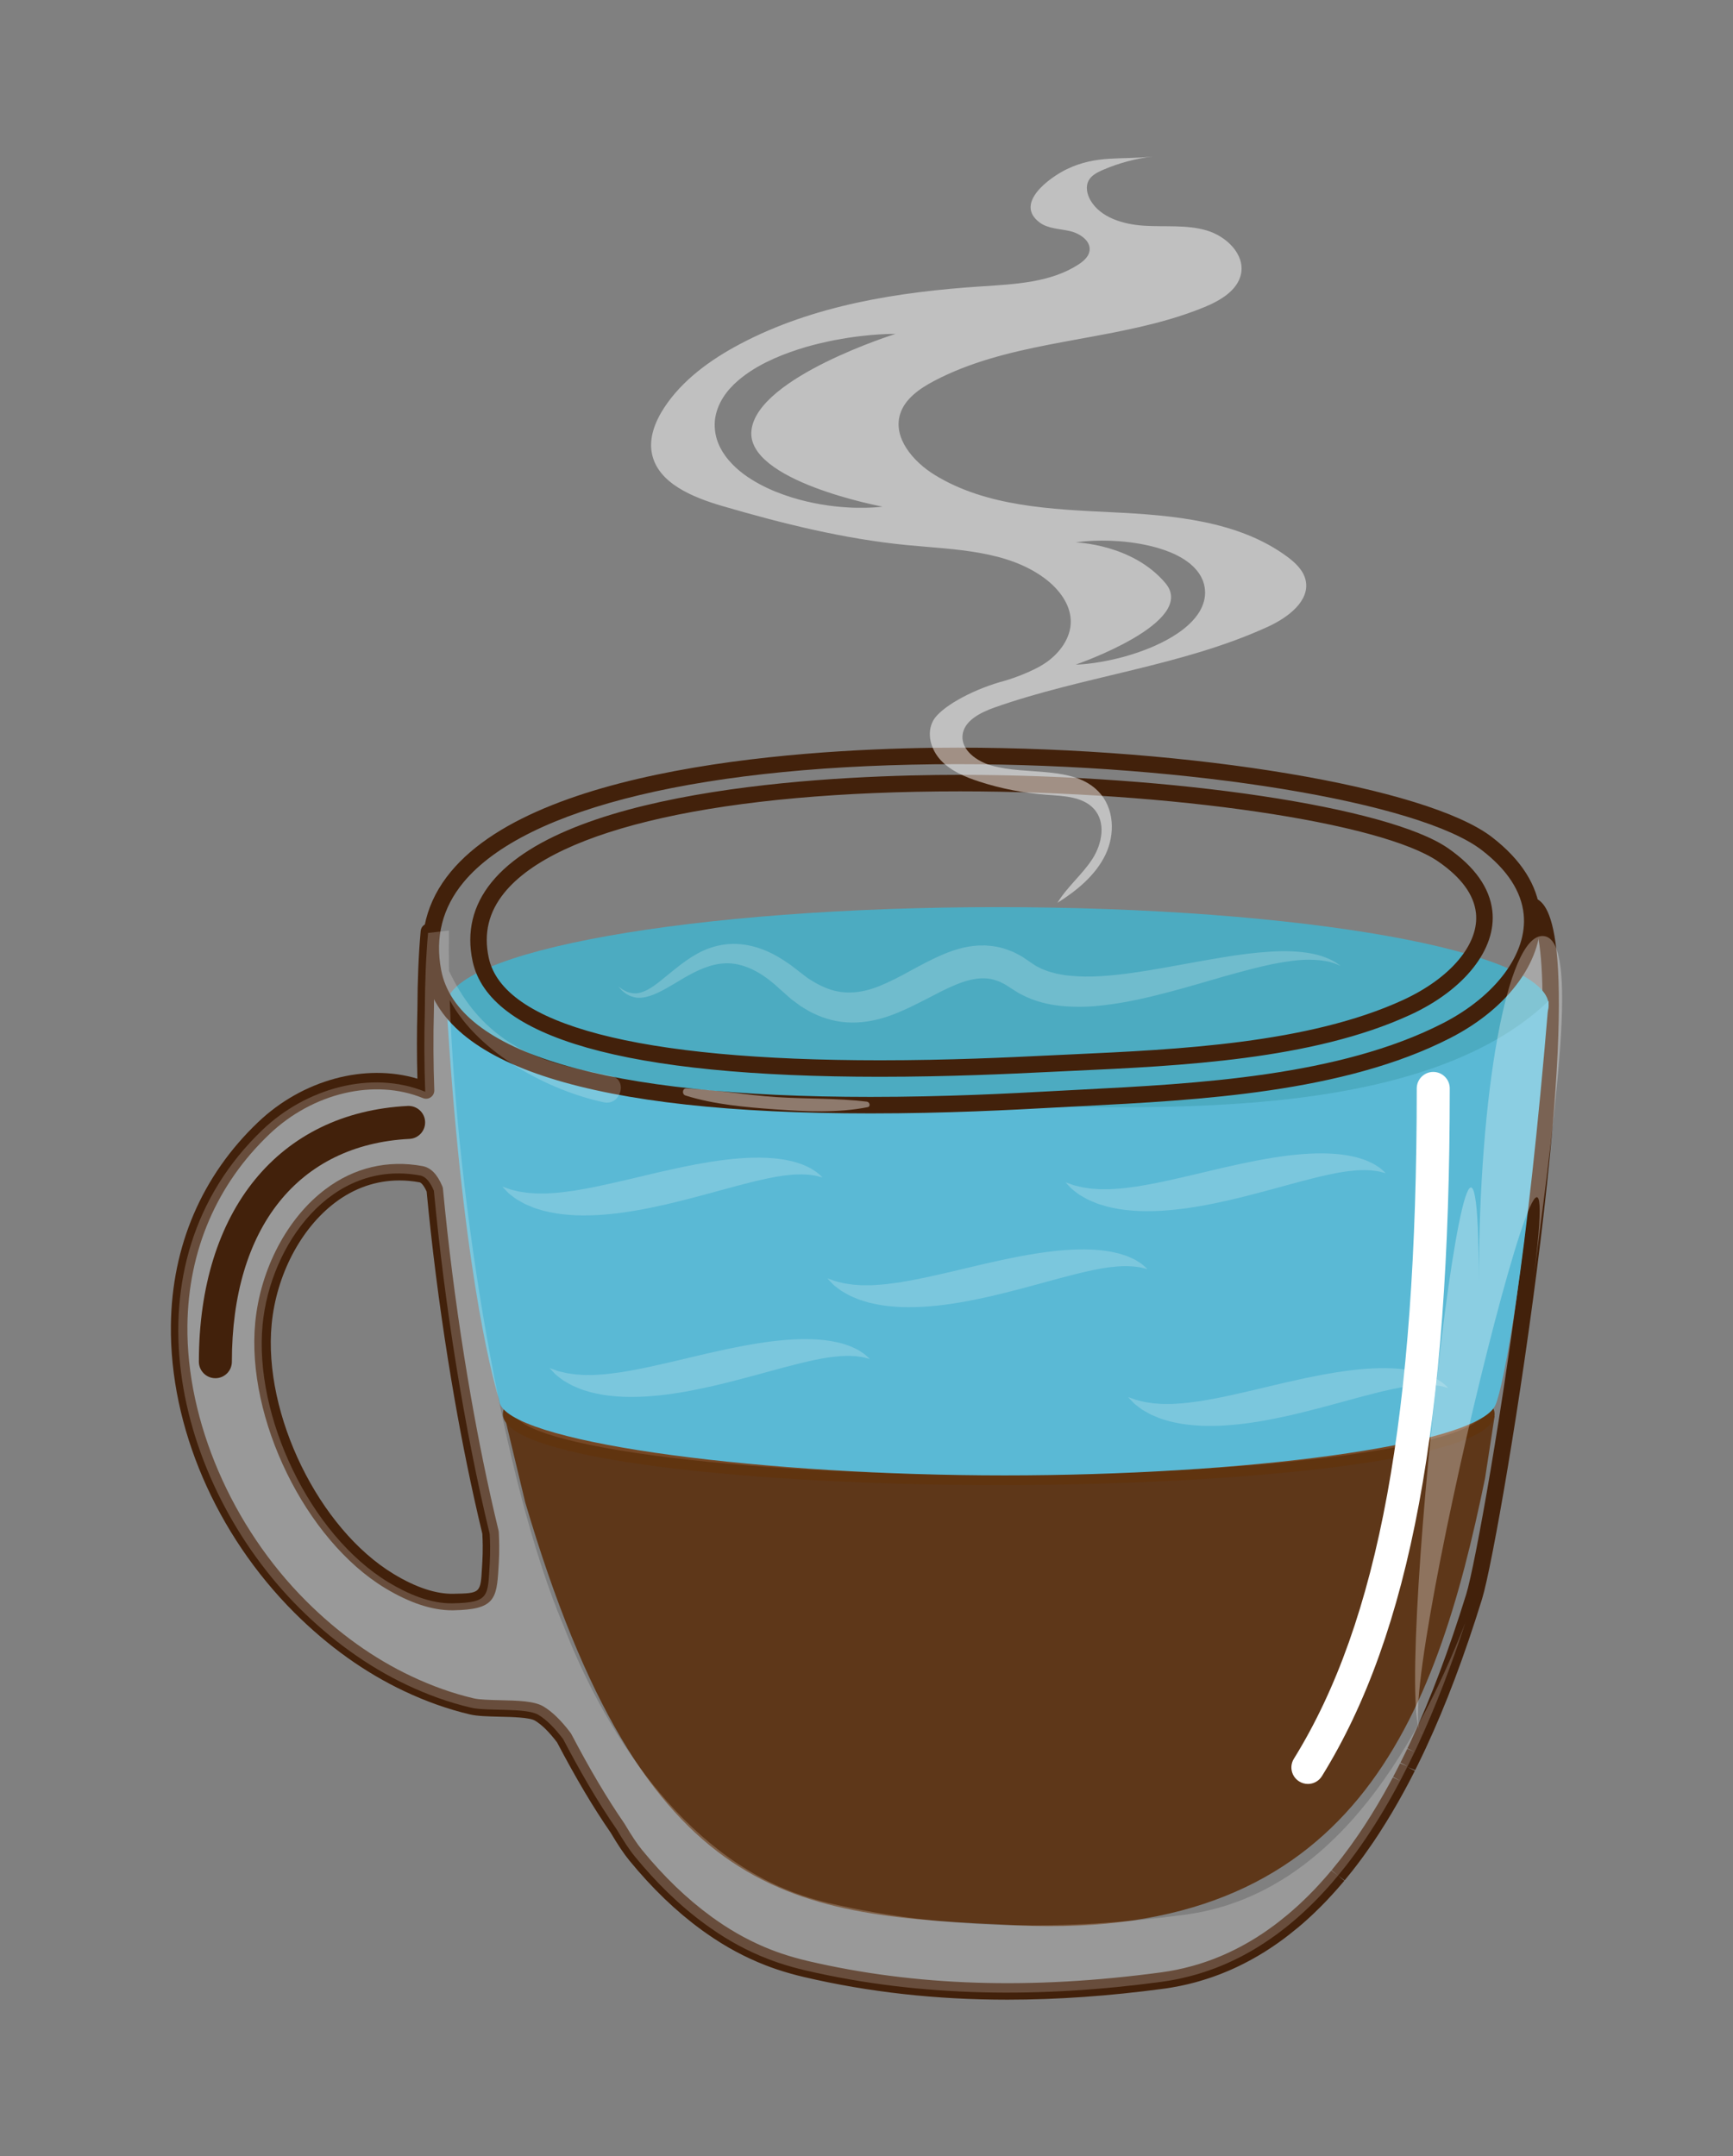 <svg xmlns="http://www.w3.org/2000/svg" xmlns:xlink="http://www.w3.org/1999/xlink" id="Layer_1" x="0px" y="0px" width="244.146px" height="303.843px" viewBox="0 0 244.146 303.843" xml:space="preserve"><rect x="0" y="0" width="244.146" height="303.843" fill="#808080" stroke="none"/><g>	<g>		<g>			<path fill="#5E3719" d="M209.215,208.315c-6.975,33.975-18.56,65.203-65.848,63.004c-31.71-1.474-52.502-2.479-69.377-59.629     l-2.7-11.25l139.275-0.9L209.215,208.315z"></path>		</g>	</g>	<g>		<g>			<ellipse fill="#754725" cx="140.701" cy="199.258" rx="68.939" ry="9.286"></ellipse>		</g>		<g>			<path fill="#60340F" d="M140.699,209.276c-33.868,0-69.859-3.512-69.859-10.019s35.992-8.556,69.859-8.556     c33.869,0,69.864,2.049,69.864,8.556S174.568,209.276,140.699,209.276z M140.699,190.702c-18.365,0-35.618,0.959-48.591,2.707     c-14.32,1.931-19.422,4.286-19.422,5.849c0,1.562,5.103,3.915,19.422,5.845c12.971,1.748,30.226,2.709,48.591,2.709     c18.364,0,35.621-0.961,48.594-2.709c14.32-1.93,19.423-4.283,19.423-5.845c0-1.562-5.103-3.918-19.423-5.849     C176.317,191.661,159.063,190.702,140.699,190.702z"></path>		</g>	</g>	<g>		<path fill="#42210B" d="M141.935,281.789c-10.06,0-19.541-1.062-28.635-3.185c-1.371-0.32-2.694-0.695-3.937-1.114    c-0.528-0.179-1.056-0.37-1.565-0.572c-2.811-1.093-5.553-2.567-8.147-4.384l-0.052-0.037c-0.205-0.14-0.405-0.279-0.605-0.424    l-0.191-0.143c-3.546-2.582-6.957-5.863-10.129-9.742c-0.784-0.957-1.623-2.206-2.64-3.93c-2.459-3.558-4.863-7.608-7.561-12.738    c-1.127-1.477-2.139-2.476-3.101-3.053c-0.765-0.459-3.212-0.516-5-0.557c-1.604-0.039-3.118-0.072-4.168-0.32    c-3.052-0.717-6.161-1.818-9.237-3.271c-5.552-2.62-10.763-6.345-15.491-11.068c-11.065-11.059-17.57-26.205-17.4-40.514    c0.133-11.184,4.379-21.077,12.281-28.603c6.283-5.989,15.092-8.335,22.447-6.13c-0.089-3.242-0.089-6.529,0-9.793    c0.013-4.074,0.171-7.796,0.462-11.027c0.055-0.641,0.617-1.104,1.261-1.053c0.64,0.057,1.112,0.621,1.055,1.262    c-0.285,3.166-0.438,6.816-0.453,10.855c-0.105,3.811-0.083,7.629,0.053,11.373c0.016,0.396-0.171,0.771-0.495,0.998    c-0.323,0.228-0.74,0.271-1.105,0.121c-6.82-2.787-15.508-0.744-21.621,5.078c-7.438,7.082-11.432,16.4-11.559,26.945    c-0.16,13.488,6.245,28.373,16.718,38.838c4.538,4.537,9.531,8.109,14.841,10.614c2.929,1.386,5.882,2.433,8.774,3.108    c0.817,0.193,2.279,0.227,3.693,0.262c2.492,0.055,4.848,0.109,6.14,0.887c1.238,0.744,2.486,1.959,3.817,3.721    c0.039,0.053,0.072,0.105,0.102,0.16c2.68,5.102,5.06,9.109,7.482,12.614c0.017,0.024,0.03,0.046,0.045,0.072    c0.967,1.636,1.749,2.806,2.459,3.675c3.047,3.727,6.313,6.869,9.708,9.342l0.179,0.133c0.185,0.133,0.375,0.266,0.566,0.398    l0.056,0.039c2.442,1.712,5.023,3.098,7.662,4.125c0.485,0.19,0.97,0.367,1.466,0.535c1.172,0.395,2.424,0.75,3.719,1.055    c15.156,3.537,31.429,4.062,49.742,1.6c0.366-0.049,0.729-0.105,1.092-0.166l1.067-0.198c0.1-0.019,0.191-0.04,0.281-0.062    l0.271-0.06c0.171-0.034,0.345-0.071,0.514-0.113l1.04-0.267c0.113-0.026,0.221-0.059,0.327-0.091l0.185-0.053    c0.171-0.05,0.343-0.1,0.517-0.15l0.502-0.163c0.171-0.054,0.338-0.11,0.505-0.167c0.149-0.052,0.3-0.105,0.452-0.16    c0.183-0.065,0.363-0.13,0.542-0.199l0.079-0.029c0.009-0.002,0.062-0.022,0.07-0.025l0.297-0.121    c0.18-0.068,0.357-0.14,0.532-0.215c0.152-0.062,0.295-0.125,0.442-0.187l0.562-0.251c0.133-0.06,0.261-0.121,0.391-0.181    c0.175-0.082,0.347-0.165,0.519-0.251c0.14-0.07,0.285-0.139,0.426-0.211l0.507-0.266c0.142-0.073,0.279-0.148,0.418-0.224    c0.168-0.093,0.335-0.186,0.5-0.279c0.141-0.08,0.276-0.157,0.411-0.235c0.004-0.001,0.057-0.033,0.059-0.037l0.841-0.506    c0.141-0.09,0.288-0.186,0.431-0.277l0.387-0.25c0.003-0.002,0.054-0.037,0.059-0.037c0.159-0.107,0.312-0.213,0.467-0.321    l0.402-0.276c0.116-0.082,0.236-0.168,0.354-0.256l0.498-0.361c0.193-0.145,0.385-0.291,0.576-0.44l1.239-0.994    c0.22-0.185,0.44-0.372,0.657-0.558l0.406-0.363c0.132-0.113,0.262-0.231,0.394-0.348l0.444-0.414    c0.112-0.107,0.226-0.209,0.335-0.319c0.007-0.007,0.015-0.013,0.023-0.02l0.334-0.325c0.141-0.135,0.277-0.268,0.415-0.403    c0.105-0.11,0.211-0.214,0.313-0.321l0.046-0.047c0.133-0.135,0.265-0.268,0.396-0.403c0.108-0.114,0.212-0.224,0.316-0.333    l0.048-0.054c0.129-0.135,0.255-0.272,0.379-0.407l0.727-0.809c0.123-0.14,0.246-0.275,0.367-0.416l0.624-0.733l0.935,0.692    l-0.898-0.738l0.039-0.047l1.039-1.281c0.123-0.156,0.242-0.311,0.367-0.467l0.965-1.288c0.127-0.168,0.25-0.339,0.375-0.513    l0.891-1.27c0.134-0.191,0.266-0.387,0.398-0.583l0.197-0.296c0.147-0.219,0.289-0.436,0.432-0.652l0.122-0.189    c1.12-1.73,2.224-3.596,3.283-5.531c0.189-0.342,0.353-0.651,0.518-0.96l1.063,0.474l-1.028-0.546    c0.161-0.3,0.319-0.604,0.477-0.905l0.033-0.064c0.174-0.334,0.329-0.639,0.481-0.942l1.085,0.429l-1.04-0.523    c0.155-0.307,0.309-0.613,0.458-0.922l0.042-0.083c0.153-0.315,0.307-0.628,0.459-0.944l1.074,0.442l-1.048-0.502    c0.156-0.325,0.31-0.65,0.461-0.976c2.815-6.039,5.373-12.833,7.833-20.783c1.18-3.807,5.269-26.264,8.15-50.058    c5.024-41.487,1.329-45.53,0.54-45.92c-0.574-0.282-0.812-0.981-0.531-1.557c0.285-0.577,0.98-0.813,1.558-0.532    c1.538,0.759,6.215,3.059,0.742,48.289c-2.706,22.354-6.863,46.023-8.234,50.467c-2.494,8.052-5.09,14.939-7.938,21.053    c-0.166,0.357-0.324,0.688-0.482,1.021l-0.031,0.065c-0.15,0.316-0.306,0.638-0.465,0.957l-0.044,0.093    c-0.151,0.307-0.307,0.622-0.465,0.935l-1.086-0.428l1.039,0.523c-0.158,0.311-0.316,0.62-0.475,0.931    c-0.001,0.001-0.049,0.097-0.049,0.097c-0.162,0.311-0.322,0.621-0.487,0.928l-0.039,0.074c-0.169,0.316-0.337,0.632-0.51,0.946    c-1.104,2.024-2.241,3.937-3.395,5.718l-0.122,0.193c-0.147,0.228-0.294,0.447-0.444,0.668l-0.202,0.311    c-0.139,0.204-0.276,0.402-0.416,0.604l-0.92,1.311c-0.126,0.178-0.255,0.355-0.387,0.532l-0.301,0.405    c-0.125,0.17-0.251,0.338-0.378,0.506l-0.325,0.42c-0.121,0.16-0.248,0.323-0.376,0.484l-1.064,1.312l-0.941-0.686l0.898,0.739    l-0.337,0.399c-0.122,0.143-0.241,0.283-0.365,0.424c-0.126,0.145-0.253,0.292-0.381,0.439l-0.757,0.837    c-0.134,0.146-0.266,0.288-0.399,0.427l-0.045,0.051c-0.113,0.12-0.223,0.236-0.333,0.354c-0.136,0.139-0.274,0.278-0.414,0.422    l-0.042,0.043c-0.112,0.115-0.223,0.23-0.337,0.34c-0.144,0.143-0.288,0.287-0.433,0.424l-0.345,0.338    c-0.007,0.008-0.015,0.016-0.025,0.023l0,0c-0.12,0.115-0.237,0.228-0.361,0.341l-0.458,0.427    c-0.141,0.129-0.281,0.252-0.417,0.375l-0.424,0.377c-0.227,0.197-0.46,0.392-0.691,0.584l-1.307,1.051    c-0.202,0.157-0.403,0.315-0.611,0.467l-0.52,0.377c-0.126,0.096-0.253,0.188-0.383,0.277l-0.385,0.265    c-0.2,0.138-0.365,0.254-0.535,0.366l-0.125,0.081c-0.005,0.007-0.052,0.037-0.059,0.04l-0.285,0.182    c-0.155,0.102-0.31,0.201-0.464,0.298l-0.86,0.522c-0.006,0.004-0.06,0.033-0.065,0.037c-0.178,0.105-0.322,0.186-0.467,0.268    c-0.177,0.1-0.354,0.199-0.537,0.301c-0.144,0.08-0.293,0.16-0.444,0.237l-0.542,0.282c-0.149,0.076-0.301,0.15-0.455,0.227    c-0.183,0.089-0.366,0.18-0.551,0.266c-0.137,0.064-0.279,0.13-0.418,0.195l-0.603,0.268c-0.156,0.068-0.314,0.134-0.475,0.199    c-0.185,0.078-0.375,0.154-0.566,0.23l-0.299,0.121c-0.012,0.004-0.047,0.018-0.057,0.021l-0.085,0.031    c-0.229,0.088-0.424,0.158-0.617,0.227c-0.162,0.057-0.322,0.117-0.483,0.172c-0.18,0.06-0.359,0.119-0.54,0.178l-0.543,0.172    c-0.184,0.059-0.367,0.113-0.554,0.166l-0.18,0.051c-0.122,0.035-0.24,0.072-0.365,0.105l-0.782,0.201    c-0.111,0.025-0.222,0.057-0.332,0.082c-0.183,0.046-0.371,0.084-0.557,0.125l-0.259,0.056c-0.105,0.024-0.214,0.046-0.32,0.067    l-1.145,0.214c-0.388,0.067-0.778,0.128-1.17,0.177C156.24,281.272,148.947,281.787,141.935,281.789z M63.677,226.918    c-2.816,0-5.977-1.047-9.406-3.117c-11.222-6.778-19.611-23.923-18.314-37.437c0.724-7.537,4.508-14.734,9.885-18.781    c4.043-3.047,8.778-4.174,13.7-3.258c1.157,0.22,2.065,1.15,2.774,2.846c0.048,0.106,0.077,0.223,0.087,0.34    c0.732,7.783,1.737,15.728,2.989,23.612c0.302,1.892,0.617,3.782,0.937,5.618c0.547,3.115,1.127,6.195,1.731,9.148    c0.69,3.387,1.422,6.684,2.178,9.804c0.016,0.069,0.027,0.138,0.03,0.211c0.037,0.677,0.055,1.286,0.062,1.855    c0.008,0.846-0.012,1.675-0.059,2.461v0.003l-0.043,0.746c-0.249,4.427-0.599,5.835-6.329,5.947    C63.827,226.918,63.751,226.918,63.677,226.918z M56.267,166.344c-3.231,0-6.308,1.047-9.026,3.096    c-4.87,3.667-8.304,10.238-8.968,17.148c-1.222,12.724,6.658,28.853,17.202,35.223c3.133,1.896,5.967,2.823,8.379,2.78    c3.85-0.076,3.85-0.076,4.053-3.75l0.045-0.759c0.042-0.731,0.062-1.507,0.055-2.3c-0.007-0.507-0.023-1.047-0.054-1.647    c-0.753-3.116-1.483-6.403-2.171-9.778c-0.607-2.976-1.195-6.076-1.743-9.217c-0.322-1.846-0.64-3.748-0.943-5.652    c-1.249-7.87-2.254-15.801-2.99-23.576c-0.4-0.895-0.78-1.261-0.994-1.303C58.153,166.432,57.203,166.344,56.267,166.344z"></path>	</g>	<g>		<g>			<path fill="#4CABC1" d="M140.53,156.618c55.652-0.846,67.152,5.863,77.309-13.629c0.222-0.43,0.339-0.861,0.339-1.301     c0-7.653-34.763-13.858-77.65-13.858c-42.882,0-77.649,6.205-77.649,13.858c0,0.439,0.122,0.871,0.344,1.301     C66.894,150.034,93.325,157.339,140.53,156.618z"></path>		</g>		<g>			<path fill="#5AB9D5" d="M141.513,207.907c33.356,0,66.458-4.16,69.146-9.873c1.134-2.41,4.407-19.419,7.52-56.993     c-19.717,18.931-64.12,14.298-81.01,14.882c-14.552,0.507-70.036-1.182-74.289-14.882c2.111,36.224,6.286,52.396,7.368,55.971     c0.102,0.33,0.1,0.683,0.284,1.022C73.559,203.573,108.16,207.907,141.513,207.907z"></path>		</g>		<g opacity="0.2">			<g>				<path fill="#FFFFFF" d="M87.121,139.021c0,0,0.086,0.06,0.256,0.18c0.083,0.061,0.188,0.136,0.312,0.224      c0.13,0.083,0.287,0.15,0.454,0.244c0.338,0.169,0.802,0.306,1.326,0.311c0.527,0.009,1.117-0.181,1.729-0.494      c1.239-0.638,2.529-1.861,4.19-3.162c0.832-0.652,1.76-1.336,2.861-1.946c1.095-0.609,2.404-1.098,3.861-1.287      c1.457-0.189,3.035-0.041,4.528,0.422c1.502,0.456,2.914,1.21,4.211,2.105c0.34,0.214,0.66,0.447,0.969,0.693l0.472,0.369      l0.237,0.182l0.118,0.096c-0.098-0.086-0.011-0.013-0.027-0.026l0.029,0.021l0.055,0.043c0.297,0.227,0.595,0.457,0.897,0.686      l0.227,0.172l0.206,0.129l0.407,0.252c1.093,0.672,2.344,1.25,3.594,1.477c1.257,0.238,2.551,0.188,3.89-0.127      c1.339-0.311,2.713-0.916,4.123-1.613c1.414-0.701,2.842-1.547,4.411-2.346c1.571-0.793,3.25-1.605,5.228-2.079      c0.988-0.228,2.042-0.353,3.125-0.319c1.079,0.053,2.177,0.239,3.181,0.626c0.25,0.095,0.503,0.185,0.75,0.288l0.701,0.357      c0.478,0.229,0.883,0.527,1.303,0.809l0.314,0.217l0.04,0.025c0.037,0.027-0.197-0.133-0.082-0.057l0.066,0.043l0.129,0.09      l0.523,0.348l0.265,0.174c0.08,0.049,0.132,0.062,0.203,0.098l0.38,0.188l0.188,0.102c0.069,0.029,0.16,0.057,0.236,0.086      l0.476,0.181c0.308,0.138,0.665,0.196,0.995,0.297c0.33,0.108,0.689,0.158,1.04,0.228c0.347,0.074,0.711,0.116,1.075,0.152      c1.455,0.157,2.961,0.168,4.466,0.076c3.015-0.186,5.997-0.664,8.838-1.168c2.842-0.506,5.558-1.019,8.089-1.436      c2.531-0.432,4.892-0.727,7.003-0.849c2.109-0.14,3.98-0.048,5.491,0.214c1.517,0.254,2.644,0.72,3.355,1.104      c0.362,0.184,0.599,0.396,0.773,0.5c0.169,0.118,0.259,0.181,0.259,0.181s-0.101-0.041-0.294-0.117      c-0.197-0.068-0.463-0.209-0.844-0.316c-0.75-0.242-1.886-0.42-3.33-0.43c-1.446-0.003-3.198,0.235-5.185,0.629      c-1.988,0.407-4.212,1.018-6.646,1.691c-2.434,0.689-5.071,1.5-7.922,2.247c-2.848,0.749-5.912,1.478-9.234,1.86      c-1.659,0.203-3.403,0.264-5.207,0.146c-1.817-0.13-3.664-0.456-5.574-1.311l-0.745-0.364c-0.12-0.06-0.26-0.127-0.357-0.184      l-0.266-0.168l-1.118-0.711c-0.283-0.178-0.559-0.379-0.849-0.502l-0.427-0.221l-0.435-0.156      c-1.149-0.435-2.361-0.424-3.695-0.12c-1.336,0.301-2.752,0.94-4.195,1.657c-1.442,0.734-2.947,1.544-4.54,2.296      c-1.594,0.747-3.298,1.441-5.172,1.8c-1.857,0.371-3.869,0.375-5.712-0.105c-0.922-0.23-1.798-0.562-2.61-0.965      c-0.418-0.18-0.789-0.424-1.167-0.648l-0.563-0.346l-0.543-0.399l-0.537-0.398l-0.262-0.199l-0.214-0.188      c-0.283-0.251-0.565-0.502-0.845-0.749c-0.278-0.248-0.557-0.496-0.83-0.74c-0.25-0.238-0.503-0.463-0.765-0.66      c-2.059-1.711-4.293-2.725-6.456-2.686c-2.17,0.031-4.2,1.041-5.943,2.047c-1.746,1.029-3.318,2.062-4.841,2.552      c-0.754,0.239-1.506,0.341-2.129,0.193c-0.619-0.131-1.085-0.384-1.41-0.641c-0.162-0.134-0.309-0.239-0.417-0.351      c-0.102-0.113-0.188-0.209-0.255-0.285C87.192,139.1,87.121,139.021,87.121,139.021z"></path>			</g>		</g>		<g opacity="0.2">			<g>				<path fill="#FFFFFF" d="M158.938,196.877c0,0,0.176,0.06,0.506,0.173c0.164,0.058,0.367,0.131,0.604,0.216      c0.241,0.078,0.518,0.126,0.811,0.2c0.146,0.037,0.299,0.071,0.459,0.111c0.168,0.027,0.345,0.051,0.53,0.078      c0.364,0.053,0.744,0.125,1.17,0.135c0.209,0.018,0.424,0.031,0.645,0.048c0.219,0.017,0.453,0.001,0.686,0.005      c0.233,0.001,0.47,0.001,0.713,0.004c0.249-0.016,0.5-0.031,0.757-0.046c1.019-0.048,2.13-0.196,3.298-0.364      c1.174-0.198,2.402-0.416,3.686-0.697c1.281-0.266,2.608-0.589,3.962-0.893c1.37-0.324,2.756-0.654,4.145-0.984      c1.401-0.306,2.811-0.638,4.217-0.908c0.705-0.146,1.402-0.281,2.102-0.396c0.696-0.121,1.39-0.238,2.076-0.328      c1.373-0.197,2.717-0.334,4.012-0.396c1.29-0.067,2.53-0.057,3.677,0.038c0.57,0.04,1.127,0.13,1.645,0.201      c0.523,0.107,1.014,0.2,1.469,0.327c0.457,0.154,0.881,0.26,1.259,0.427c0.38,0.177,0.723,0.311,1.018,0.483      c0.294,0.18,0.545,0.34,0.76,0.483c0.212,0.147,0.373,0.313,0.506,0.424c0.267,0.236,0.393,0.364,0.393,0.364      s-0.18-0.045-0.521-0.128c-0.167-0.04-0.359-0.11-0.604-0.144c-0.246-0.029-0.523-0.066-0.821-0.111      c-0.306-0.027-0.652-0.027-1.011-0.049c-0.362-0.008-0.765,0.025-1.18,0.034c-0.419,0.04-0.867,0.083-1.33,0.139      c-0.47,0.088-0.956,0.128-1.467,0.243c-0.511,0.105-1.041,0.189-1.591,0.329c-0.548,0.116-1.12,0.253-1.703,0.402      c-1.166,0.286-2.401,0.623-3.685,0.974c-1.285,0.346-2.617,0.727-3.988,1.077c-1.367,0.372-2.774,0.706-4.19,1.05      c-1.42,0.316-2.862,0.621-4.295,0.864c-1.437,0.243-2.864,0.439-4.269,0.547c-1.399,0.134-2.782,0.146-4.089,0.111      c-1.317-0.071-2.562-0.193-3.703-0.444c-0.285-0.064-0.562-0.128-0.833-0.188c-0.27-0.076-0.534-0.156-0.787-0.236      c-0.509-0.148-0.982-0.336-1.415-0.535c-0.439-0.172-0.829-0.389-1.183-0.602c-0.173-0.102-0.343-0.197-0.502-0.291      c-0.154-0.117-0.301-0.226-0.439-0.328c-0.268-0.212-0.519-0.383-0.695-0.562c-0.177-0.182-0.324-0.336-0.446-0.461      C159.063,197.013,158.938,196.877,158.938,196.877z"></path>			</g>		</g>		<g opacity="0.2">			<g>				<path fill="#FFFFFF" d="M116.562,180.147c0,0,0.177,0.061,0.509,0.171c0.163,0.058,0.365,0.132,0.604,0.214      c0.242,0.08,0.517,0.127,0.81,0.205c0.146,0.033,0.3,0.07,0.46,0.11c0.169,0.024,0.345,0.05,0.528,0.076      c0.365,0.053,0.745,0.127,1.174,0.138c0.208,0.015,0.422,0.031,0.642,0.047c0.22,0.016,0.454,0.002,0.687,0.002      c0.233,0.004,0.471,0.004,0.714,0.006c0.246-0.016,0.498-0.029,0.757-0.045c1.019-0.047,2.13-0.199,3.298-0.363      c1.173-0.199,2.403-0.418,3.685-0.698c1.28-0.265,2.608-0.589,3.965-0.894c1.365-0.326,2.754-0.653,4.144-0.982      c1.4-0.307,2.811-0.638,4.215-0.91c0.704-0.147,1.403-0.281,2.103-0.394c0.698-0.124,1.391-0.241,2.078-0.331      c1.371-0.197,2.718-0.334,4.011-0.396c1.292-0.068,2.531-0.057,3.678,0.04c0.57,0.04,1.126,0.13,1.644,0.2      c0.523,0.107,1.016,0.199,1.471,0.326c0.457,0.153,0.88,0.26,1.26,0.43c0.376,0.174,0.72,0.31,1.015,0.48      c0.292,0.18,0.545,0.341,0.758,0.486c0.214,0.145,0.372,0.311,0.506,0.422c0.267,0.236,0.396,0.363,0.396,0.363      s-0.181-0.045-0.522-0.129c-0.166-0.039-0.36-0.109-0.603-0.142c-0.247-0.028-0.524-0.069-0.823-0.11      c-0.304-0.029-0.651-0.029-1.01-0.051c-0.363-0.01-0.766,0.025-1.179,0.037c-0.42,0.036-0.866,0.081-1.331,0.134      c-0.471,0.088-0.955,0.13-1.467,0.243c-0.513,0.105-1.04,0.191-1.592,0.33c-0.546,0.118-1.117,0.254-1.703,0.404      c-1.167,0.286-2.399,0.627-3.684,0.974s-2.617,0.726-3.989,1.077c-1.366,0.369-2.773,0.707-4.191,1.046      c-1.42,0.318-2.859,0.624-4.293,0.865c-1.437,0.244-2.864,0.444-4.271,0.55c-1.396,0.132-2.781,0.143-4.087,0.113      c-1.317-0.074-2.561-0.197-3.703-0.449c-0.285-0.064-0.562-0.123-0.832-0.186c-0.271-0.074-0.534-0.156-0.787-0.236      c-0.508-0.148-0.983-0.336-1.414-0.532c-0.438-0.174-0.832-0.394-1.184-0.603c-0.173-0.103-0.342-0.199-0.503-0.296      c-0.153-0.112-0.3-0.224-0.438-0.325c-0.269-0.211-0.517-0.381-0.695-0.562c-0.175-0.18-0.323-0.336-0.443-0.462      C116.687,180.284,116.562,180.147,116.562,180.147z"></path>			</g>		</g>		<g opacity="0.2">			<g>				<path fill="#FFFFFF" d="M77.428,192.793c0,0,0.177,0.06,0.51,0.169c0.164,0.061,0.365,0.133,0.602,0.219      c0.242,0.078,0.517,0.125,0.812,0.2c0.146,0.036,0.299,0.073,0.458,0.111c0.169,0.022,0.346,0.05,0.531,0.079      c0.365,0.051,0.745,0.125,1.172,0.135c0.207,0.015,0.422,0.031,0.64,0.047c0.22,0.016,0.456,0.002,0.69,0.004      c0.23,0.003,0.468,0.004,0.714,0.004c0.247-0.016,0.497-0.029,0.753-0.045c1.021-0.047,2.13-0.201,3.298-0.363      c1.173-0.199,2.404-0.418,3.688-0.7c1.28-0.264,2.607-0.585,3.965-0.894c1.367-0.321,2.754-0.65,4.141-0.98      c1.404-0.309,2.812-0.64,4.218-0.91c0.704-0.146,1.4-0.279,2.104-0.393c0.694-0.123,1.387-0.24,2.075-0.333      c1.372-0.196,2.718-0.331,4.01-0.396c1.294-0.065,2.534-0.052,3.68,0.038c0.57,0.041,1.128,0.133,1.645,0.203      c0.521,0.107,1.014,0.2,1.471,0.326c0.455,0.155,0.878,0.258,1.257,0.429c0.378,0.177,0.723,0.313,1.017,0.48      c0.293,0.183,0.547,0.343,0.76,0.487c0.214,0.145,0.37,0.312,0.507,0.422c0.265,0.237,0.394,0.363,0.394,0.363      s-0.182-0.043-0.522-0.126c-0.169-0.04-0.36-0.112-0.602-0.146c-0.249-0.027-0.523-0.064-0.824-0.112      c-0.305-0.026-0.65-0.026-1.01-0.048c-0.364-0.006-0.765,0.025-1.179,0.037c-0.42,0.038-0.867,0.081-1.329,0.135      c-0.474,0.09-0.957,0.129-1.471,0.242c-0.51,0.105-1.041,0.193-1.59,0.331c-0.547,0.116-1.117,0.253-1.701,0.403      c-1.167,0.287-2.4,0.625-3.686,0.974c-1.285,0.347-2.617,0.726-3.989,1.077c-1.367,0.371-2.771,0.71-4.191,1.047      c-1.421,0.316-2.861,0.623-4.292,0.867c-1.438,0.24-2.864,0.439-4.271,0.547c-1.399,0.135-2.784,0.143-4.089,0.111      c-1.317-0.071-2.562-0.195-3.703-0.447c-0.284-0.061-0.562-0.124-0.833-0.184c-0.271-0.075-0.534-0.154-0.788-0.236      c-0.507-0.148-0.979-0.336-1.413-0.535c-0.437-0.173-0.829-0.39-1.181-0.6c-0.176-0.104-0.343-0.203-0.503-0.295      c-0.153-0.115-0.3-0.225-0.44-0.328c-0.27-0.211-0.517-0.385-0.696-0.561c-0.175-0.184-0.323-0.336-0.445-0.464      C77.555,192.929,77.428,192.793,77.428,192.793z"></path>			</g>		</g>		<g opacity="0.2">			<g>				<path fill="#FFFFFF" d="M70.771,167.214c0,0,0.177,0.061,0.508,0.174c0.164,0.057,0.365,0.129,0.604,0.217      c0.242,0.076,0.517,0.123,0.812,0.2c0.145,0.034,0.298,0.071,0.458,0.108c0.17,0.027,0.345,0.051,0.529,0.082      c0.365,0.049,0.745,0.123,1.171,0.132c0.21,0.017,0.424,0.03,0.644,0.048c0.22,0.017,0.453,0.002,0.687,0.006      c0.233,0,0.47,0,0.715,0.004c0.245-0.016,0.497-0.03,0.755-0.045c1.017-0.047,2.13-0.199,3.296-0.363      c1.172-0.199,2.405-0.418,3.686-0.699c1.28-0.265,2.609-0.59,3.966-0.893c1.366-0.324,2.756-0.654,4.143-0.983      c1.401-0.308,2.809-0.638,4.216-0.909c0.703-0.146,1.402-0.283,2.103-0.396c0.696-0.123,1.39-0.236,2.077-0.33      c1.37-0.195,2.717-0.33,4.011-0.396c1.291-0.067,2.531-0.054,3.678,0.04c0.57,0.037,1.127,0.13,1.644,0.199      c0.523,0.107,1.015,0.202,1.471,0.327c0.457,0.153,0.88,0.259,1.258,0.427c0.378,0.177,0.722,0.311,1.017,0.483      c0.292,0.181,0.545,0.341,0.759,0.486c0.214,0.146,0.373,0.312,0.507,0.421c0.266,0.236,0.395,0.367,0.395,0.367      s-0.182-0.047-0.521-0.131c-0.167-0.037-0.36-0.109-0.604-0.143c-0.246-0.029-0.523-0.067-0.823-0.11      c-0.304-0.03-0.65-0.03-1.009-0.05c-0.361-0.008-0.765,0.027-1.178,0.035c-0.42,0.037-0.867,0.083-1.331,0.138      c-0.47,0.087-0.955,0.128-1.467,0.241c-0.513,0.104-1.041,0.193-1.593,0.331c-0.546,0.116-1.117,0.252-1.7,0.401      c-1.168,0.289-2.402,0.625-3.686,0.975c-1.284,0.346-2.617,0.727-3.989,1.078c-1.367,0.369-2.772,0.706-4.191,1.045      c-1.419,0.32-2.859,0.623-4.292,0.867c-1.438,0.242-2.864,0.441-4.272,0.549c-1.399,0.131-2.781,0.145-4.088,0.111      c-1.317-0.071-2.561-0.193-3.705-0.447c-0.283-0.062-0.561-0.127-0.83-0.185c-0.27-0.077-0.533-0.155-0.789-0.238      c-0.507-0.147-0.982-0.333-1.413-0.534c-0.437-0.172-0.829-0.391-1.181-0.602c-0.175-0.102-0.343-0.202-0.503-0.291      c-0.155-0.117-0.302-0.228-0.442-0.326c-0.266-0.213-0.515-0.385-0.693-0.564c-0.175-0.182-0.323-0.337-0.444-0.46      C70.896,167.353,70.771,167.214,70.771,167.214z"></path>			</g>		</g>		<g opacity="0.2">			<g>				<path fill="#FFFFFF" d="M150.117,166.614c0,0,0.178,0.059,0.51,0.172c0.164,0.058,0.365,0.131,0.603,0.219      c0.243,0.076,0.519,0.123,0.812,0.199c0.144,0.035,0.297,0.071,0.457,0.109c0.171,0.027,0.347,0.051,0.53,0.08      c0.366,0.051,0.744,0.123,1.171,0.133c0.209,0.018,0.423,0.031,0.642,0.048c0.222,0.017,0.456,0.003,0.689,0.007      c0.232,0,0.472,0,0.716,0.003c0.246-0.016,0.497-0.03,0.754-0.045c1.02-0.046,2.131-0.198,3.298-0.362      c1.173-0.199,2.403-0.418,3.688-0.7c1.278-0.265,2.607-0.589,3.964-0.894c1.365-0.322,2.755-0.652,4.142-0.982      c1.403-0.307,2.811-0.638,4.217-0.909c0.704-0.146,1.401-0.282,2.103-0.396c0.696-0.123,1.389-0.237,2.078-0.33      c1.373-0.196,2.718-0.331,4.01-0.396c1.292-0.067,2.533-0.053,3.677,0.04c0.572,0.038,1.13,0.13,1.646,0.2      c0.523,0.107,1.015,0.201,1.471,0.326c0.455,0.154,0.88,0.258,1.258,0.428c0.376,0.176,0.722,0.31,1.017,0.482      c0.292,0.181,0.545,0.341,0.758,0.486c0.215,0.145,0.372,0.312,0.508,0.422c0.264,0.236,0.394,0.367,0.394,0.367      s-0.181-0.048-0.524-0.131c-0.166-0.039-0.358-0.11-0.603-0.143c-0.247-0.029-0.521-0.068-0.821-0.111      c-0.304-0.031-0.653-0.031-1.01-0.05c-0.363-0.007-0.766,0.027-1.177,0.035c-0.424,0.038-0.867,0.083-1.331,0.138      c-0.473,0.088-0.957,0.129-1.47,0.242c-0.511,0.104-1.041,0.192-1.591,0.33c-0.547,0.116-1.117,0.252-1.703,0.402      c-1.165,0.287-2.399,0.625-3.686,0.973c-1.284,0.347-2.616,0.728-3.987,1.079c-1.368,0.37-2.774,0.706-4.191,1.045      c-1.42,0.321-2.861,0.624-4.291,0.868c-1.439,0.242-2.864,0.44-4.272,0.548c-1.399,0.132-2.783,0.146-4.09,0.111      c-1.316-0.071-2.561-0.193-3.703-0.446c-0.282-0.063-0.56-0.127-0.833-0.186c-0.27-0.076-0.533-0.155-0.786-0.238      c-0.507-0.147-0.981-0.333-1.415-0.534c-0.436-0.171-0.83-0.39-1.18-0.601c-0.177-0.103-0.345-0.203-0.503-0.293      c-0.156-0.116-0.303-0.227-0.44-0.326c-0.271-0.212-0.517-0.383-0.697-0.562c-0.173-0.182-0.323-0.338-0.444-0.461      C150.245,166.753,150.117,166.614,150.117,166.614z"></path>			</g>		</g>	</g>	<g>		<path fill="#42210B" d="M122.627,156.899h-0.005c-39.146,0-60.261-6.655-62.758-19.777c-1.012-5.329,0.213-10.133,3.645-14.276    c13.063-15.786,54.308-17.49,71.432-17.49c33.047,0,66.106,5.546,75.261,12.618c4.096,3.164,6.372,6.74,6.77,10.622    c0.66,6.44-4.276,13.362-12.571,17.631c-0.011,0.008-0.058,0.032-0.069,0.037c-15.015,7.712-35.477,8.763-51.92,9.606    l-4.131,0.219C142.703,156.394,133.373,156.899,122.627,156.899z M134.94,107.683c-35.503,0-60.884,6.067-69.642,16.646    c-2.969,3.586-4.026,7.742-3.149,12.357c2.228,11.7,23.135,17.885,60.471,17.887h0.006c10.682,0,19.973-0.502,25.524-0.807    l4.141-0.219c16.221-0.832,36.407-1.867,51.008-9.369c7.474-3.848,11.919-9.862,11.356-15.346c-0.329-3.225-2.305-6.26-5.88-9.02    C199.978,113.009,167.542,107.683,134.94,107.683z"></path>	</g>	<g>		<path fill="#42210B" d="M123.986,151.738c-0.002,0-0.003,0-0.005,0c-35.791,0-55.104-5.489-57.405-16.312    c-0.87-4.098,0.025-7.83,2.668-11.088c11.071-13.675,49.834-15.15,65.986-15.15c30.18,0,60.377,4.533,68.74,10.319    c3.79,2.62,5.897,5.597,6.27,8.851c0.617,5.378-3.929,11.133-11.579,14.656c-0.01,0.006-0.056,0.023-0.067,0.028    c-13.708,6.306-32.395,7.163-47.41,7.854l-3.776,0.178C142.316,151.321,133.794,151.738,123.986,151.738z M135.229,111.515    c-33.433,0-56.825,5.206-64.179,14.287c-2.209,2.729-2.928,5.719-2.201,9.142c2.011,9.464,21.076,14.468,55.131,14.468    c0.002,0,0.003,0,0.005,0c9.752,0,18.237-0.412,23.308-0.66l3.785-0.177c14.813-0.681,33.248-1.528,46.578-7.656    c6.752-3.11,10.774-7.933,10.273-12.297c-0.292-2.558-2.069-4.979-5.283-7.202C194.618,115.866,165.002,111.515,135.229,111.515z"></path>	</g>	<g opacity="0.2">		<path fill="#FFFFFF" d="M188.271,264.578c0.046-0.054,0.09-0.104,0.136-0.159c0.387-0.464,0.765-0.937,1.141-1.414    c0.024-0.029,0.048-0.058,0.072-0.088c0,0-0.004,0.004-0.007,0.004c7.796-9.965,13.098-22.865,16.83-34.264    c-7.364,18.834-19.289,38.439-39.456,41.151c-16.752,2.255-33.692,2.225-50.161-1.622c-1.312-0.307-2.589-0.666-3.826-1.084    c-17.094-5.777-28.077-23.627-33.637-38.073c-8.469-19.951-15.004-59.316-16.003-88.086c4.139,7.604,13.981,12.731,21.691,14.387    c2.426,0.522,3.455-3.22,1.026-3.72c-5.322-1.096-10.4-1.979-14.959-5.156c-3.653-2.543-6.049-5.812-7.864-9.637    c-0.031-1.961-0.035-3.86-0.01-5.688c-0.98,0.104-1.959,0.219-2.94,0.339c-0.294,3.276-0.441,6.963-0.456,10.954    c-0.104,3.811-0.086,7.617,0.055,11.426c-7.658-3.133-16.873-0.397-22.863,5.311c-19.924,18.981-12.568,49.751,5.14,67.449    c4.411,4.406,9.519,8.175,15.167,10.842c2.882,1.363,5.896,2.461,9.004,3.188c2.28,0.537,7.757-0.032,9.501,1.013    c1.197,0.72,2.359,1.932,3.488,3.428c2.269,4.316,4.74,8.662,7.554,12.73c0.872,1.479,1.725,2.803,2.561,3.824    c2.912,3.562,6.215,6.846,9.923,9.543c0.06,0.045,0.118,0.09,0.18,0.134c0.212,0.153,0.427,0.302,0.642,0.452    c2.426,1.701,5.046,3.145,7.904,4.254c0.499,0.195,1.005,0.381,1.514,0.553c1.239,0.419,2.516,0.779,3.83,1.086    c16.468,3.844,33.409,3.875,50.16,1.619c0.638-0.085,1.265-0.191,1.884-0.311c0.061-0.012,0.123-0.022,0.183-0.033    c0.59-0.114,1.169-0.248,1.743-0.395c0.087-0.021,0.173-0.041,0.26-0.064c0.556-0.146,1.11-0.305,1.65-0.478    c0.095-0.029,0.191-0.06,0.282-0.089c0.54-0.177,1.075-0.367,1.602-0.563c0.087-0.036,0.172-0.068,0.258-0.104    c0.536-0.205,1.062-0.426,1.582-0.66c0.064-0.028,0.126-0.061,0.192-0.09c0.542-0.246,1.075-0.504,1.599-0.775    c0.025-0.012,0.047-0.025,0.072-0.037c0.529-0.276,1.051-0.568,1.57-0.871c0.03-0.018,0.065-0.035,0.095-0.055    c0.508-0.298,1.007-0.613,1.5-0.936c0.061-0.039,0.122-0.077,0.18-0.117c0.478-0.316,0.947-0.645,1.414-0.98    c0.068-0.052,0.136-0.1,0.207-0.15c0.457-0.337,0.912-0.688,1.359-1.043c0.065-0.053,0.132-0.107,0.197-0.158    c0.448-0.367,0.894-0.74,1.333-1.124c0.053-0.043,0.101-0.089,0.155-0.138c0.452-0.399,0.895-0.805,1.333-1.223    c0.022-0.021,0.043-0.045,0.066-0.064c0.912-0.871,1.793-1.789,2.65-2.741c0.03-0.034,0.065-0.067,0.097-0.107    C187.476,265.513,187.879,265.05,188.271,264.578z M68.99,220.333c-0.275,4.633-0.01,5.498-5.231,5.602    c-3.154,0.062-6.369-1.355-9.004-2.946c-11.122-6.72-18.993-23.476-17.761-36.33c1.077-11.219,9.653-23.348,22.217-21.01    c0.785,0.15,1.41,0.95,1.917,2.151c1.517,16.176,4.296,33.615,7.858,48.35c0.034,0.604,0.056,1.208,0.062,1.804    C69.055,218.756,69.037,219.55,68.99,220.333z"></path>	</g>	<g opacity="0.4">		<g>			<path fill="#FFFFFF" d="M122.119,155.239c-4.213-0.508-8.52-0.362-12.756-0.641c-4.226-0.279-8.434-1.029-12.657-1.219     c-0.588-0.027-0.667,0.828-0.135,0.996c4.058,1.279,8.563,1.659,12.792,1.961c4.233,0.301,8.678,0.515,12.861-0.317     C122.702,155.927,122.525,155.289,122.119,155.239z"></path>		</g>	</g>	<g>		<path fill="#FFFFFF" d="M184.258,251.387c-0.418,0-0.842-0.115-1.226-0.352c-1.09-0.674-1.426-2.107-0.749-3.2    c11.969-19.318,17.309-48.45,17.309-94.457c0-1.285,1.041-2.325,2.324-2.325c1.285,0,2.326,1.04,2.326,2.325    c0,46.922-5.553,76.812-18.007,96.906C185.796,250.995,185.036,251.387,184.258,251.387z"></path>	</g>	<g>		<path fill="#42210B" d="M30.344,194.212c-1.284,0-2.326-1.041-2.326-2.326c0-21.301,11.277-35.115,29.428-36.041    c1.286-0.053,2.377,0.921,2.442,2.205c0.067,1.282-0.92,2.375-2.204,2.439c-15.665,0.801-25.017,12.539-25.017,31.396    C32.668,193.171,31.627,194.212,30.344,194.212z"></path>	</g>	<g>		<g opacity="0.5">			<path fill="#FFFFFF" d="M183.931,81.732c-0.322-1.394-1.471-2.466-2.654-3.333c-6.838-5.014-16-5.795-24.613-6.213     c-8.612-0.418-17.705-0.797-24.959-5.248c-3.103-1.902-5.957-5.275-4.878-8.639c0.677-2.105,2.711-3.529,4.732-4.597     c10.031-5.3,22.101-5.482,33.056-8.671c1.707-0.496,3.384-1.066,5.025-1.738c2.281-0.937,4.709-2.362,5.194-4.684     c0.572-2.755-2.034-5.316-4.85-6.14c-2.818-0.825-5.843-0.477-8.784-0.661c-2.942-0.182-6.16-1.134-7.581-3.598     c-0.5-0.866-0.717-1.969-0.213-2.832c0.404-0.688,1.184-1.092,1.937-1.42c2.245-0.973,4.643-1.621,7.091-1.906     c-4.398,0.514-7.901-0.264-12.163,1.797c-2.364,1.145-7.452,4.798-3.797,7.513c1.174,0.87,2.786,0.867,4.23,1.196     c1.446,0.331,3.008,1.397,2.792,2.797c-0.128,0.831-0.854,1.457-1.583,1.93c-3.91,2.532-8.912,2.759-13.628,3.069     c-11.767,0.771-23.734,2.668-34.042,8.132c-4.191,2.22-8.132,5.09-10.675,8.967c-1.273,1.946-2.19,4.27-1.715,6.518     c0.872,4.131,5.728,6.117,9.955,7.35c8.506,2.483,17.163,4.638,26.012,5.496c6.74,0.65,14.074,0.721,19.4,4.714     c1.997,1.499,3.646,3.679,3.631,6.098c-0.013,2.284-1.535,4.372-3.466,5.721c-1.932,1.351-5.284,2.474-6.537,2.774     c-4.275,1.263-8.361,3.611-9.366,5.395c-1.004,1.784-0.357,4.101,1.056,5.615c1.412,1.509,3.432,2.363,5.442,3.012     c3.067,0.995,6.268,1.615,9.494,1.852c2.354,0.17,5.013,0.256,6.59,1.932c1.796,1.912,1.22,4.989-0.204,7.168     c-1.425,2.18-3.543,3.895-4.883,6.123c2.769-1.738,5.381-3.908,6.762-6.783c1.381-2.873,1.262-6.572-0.984-8.896     c-3.591-3.709-9.988-2.235-15.067-3.664c-2.096-0.592-4.274-2.172-4.086-4.248c0.187-2.045,2.489-3.217,4.509-3.931     c12.621-4.448,26.378-5.819,38.507-11.378C181.452,87.021,184.607,84.661,183.931,81.732z M105.871,60.602     c-0.897,7.189,18.458,10.793,18.458,10.793s-0.215,0.022-0.621,0.062c-0.202,0.022-0.45,0.044-0.744,0.056     c-0.293,0.021-0.633,0.034-1.01,0.039c-1.514,0.035-3.688-0.035-6.276-0.474c-1.291-0.224-2.688-0.532-4.143-0.985     c-1.456-0.459-2.978-1.037-4.498-1.855c-1.515-0.826-3.067-1.844-4.4-3.416c-0.655-0.787-1.262-1.724-1.625-2.849     c-0.357-1.114-0.442-2.413-0.152-3.585c0.281-1.174,0.837-2.201,1.481-3.043c0.645-0.844,1.377-1.524,2.123-2.117     c1.495-1.184,3.061-2.019,4.591-2.705c1.531-0.682,3.038-1.191,4.473-1.621c1.437-0.412,2.807-0.723,4.074-0.977     c1.271-0.238,2.439-0.419,3.478-0.543c1.041-0.125,1.951-0.205,2.704-0.251c0.752-0.056,1.343-0.062,1.748-0.073     c0.405-0.004,0.622-0.004,0.622-0.004S106.746,53.126,105.871,60.602z M164.184,82.169c-4.664-5.533-12.625-5.729-12.625-5.729     s0.158-0.024,0.447-0.065c0.288-0.039,0.712-0.086,1.25-0.121c0.541-0.043,1.191-0.068,1.938-0.072     c0.748-0.004,1.59,0.02,2.508,0.088c0.918,0.07,1.916,0.188,2.971,0.377c1.055,0.195,2.171,0.447,3.335,0.854     c1.16,0.414,2.384,0.927,3.631,1.918c0.31,0.26,0.618,0.545,0.91,0.898c0.297,0.342,0.578,0.762,0.797,1.239     c0.225,0.474,0.369,1.031,0.413,1.589c0.049,0.561-0.02,1.118-0.153,1.61c-0.278,1.006-0.773,1.741-1.271,2.351     c-0.502,0.609-1.037,1.086-1.57,1.512c-1.066,0.844-2.151,1.457-3.211,1.984c-1.058,0.525-2.103,0.934-3.096,1.285     c-0.999,0.348-1.951,0.625-2.835,0.849c-0.891,0.22-1.711,0.394-2.445,0.521c-0.733,0.127-1.378,0.217-1.915,0.274     c-1.072,0.119-1.705,0.122-1.705,0.122S168.846,87.702,164.184,82.169z"></path>		</g>	</g>	<g opacity="0.3">		<path fill="#FFFFFF" d="M215.871,181.538c6.637-50.135-20.921,62.811-15.375,62.811c-4.948,0,7.843-115.685,7.843-63.48    c0-27.047,4.013-48.97,8.958-48.97C222.245,131.898,219.834,151.585,215.871,181.538z"></path>	</g></g></svg>
